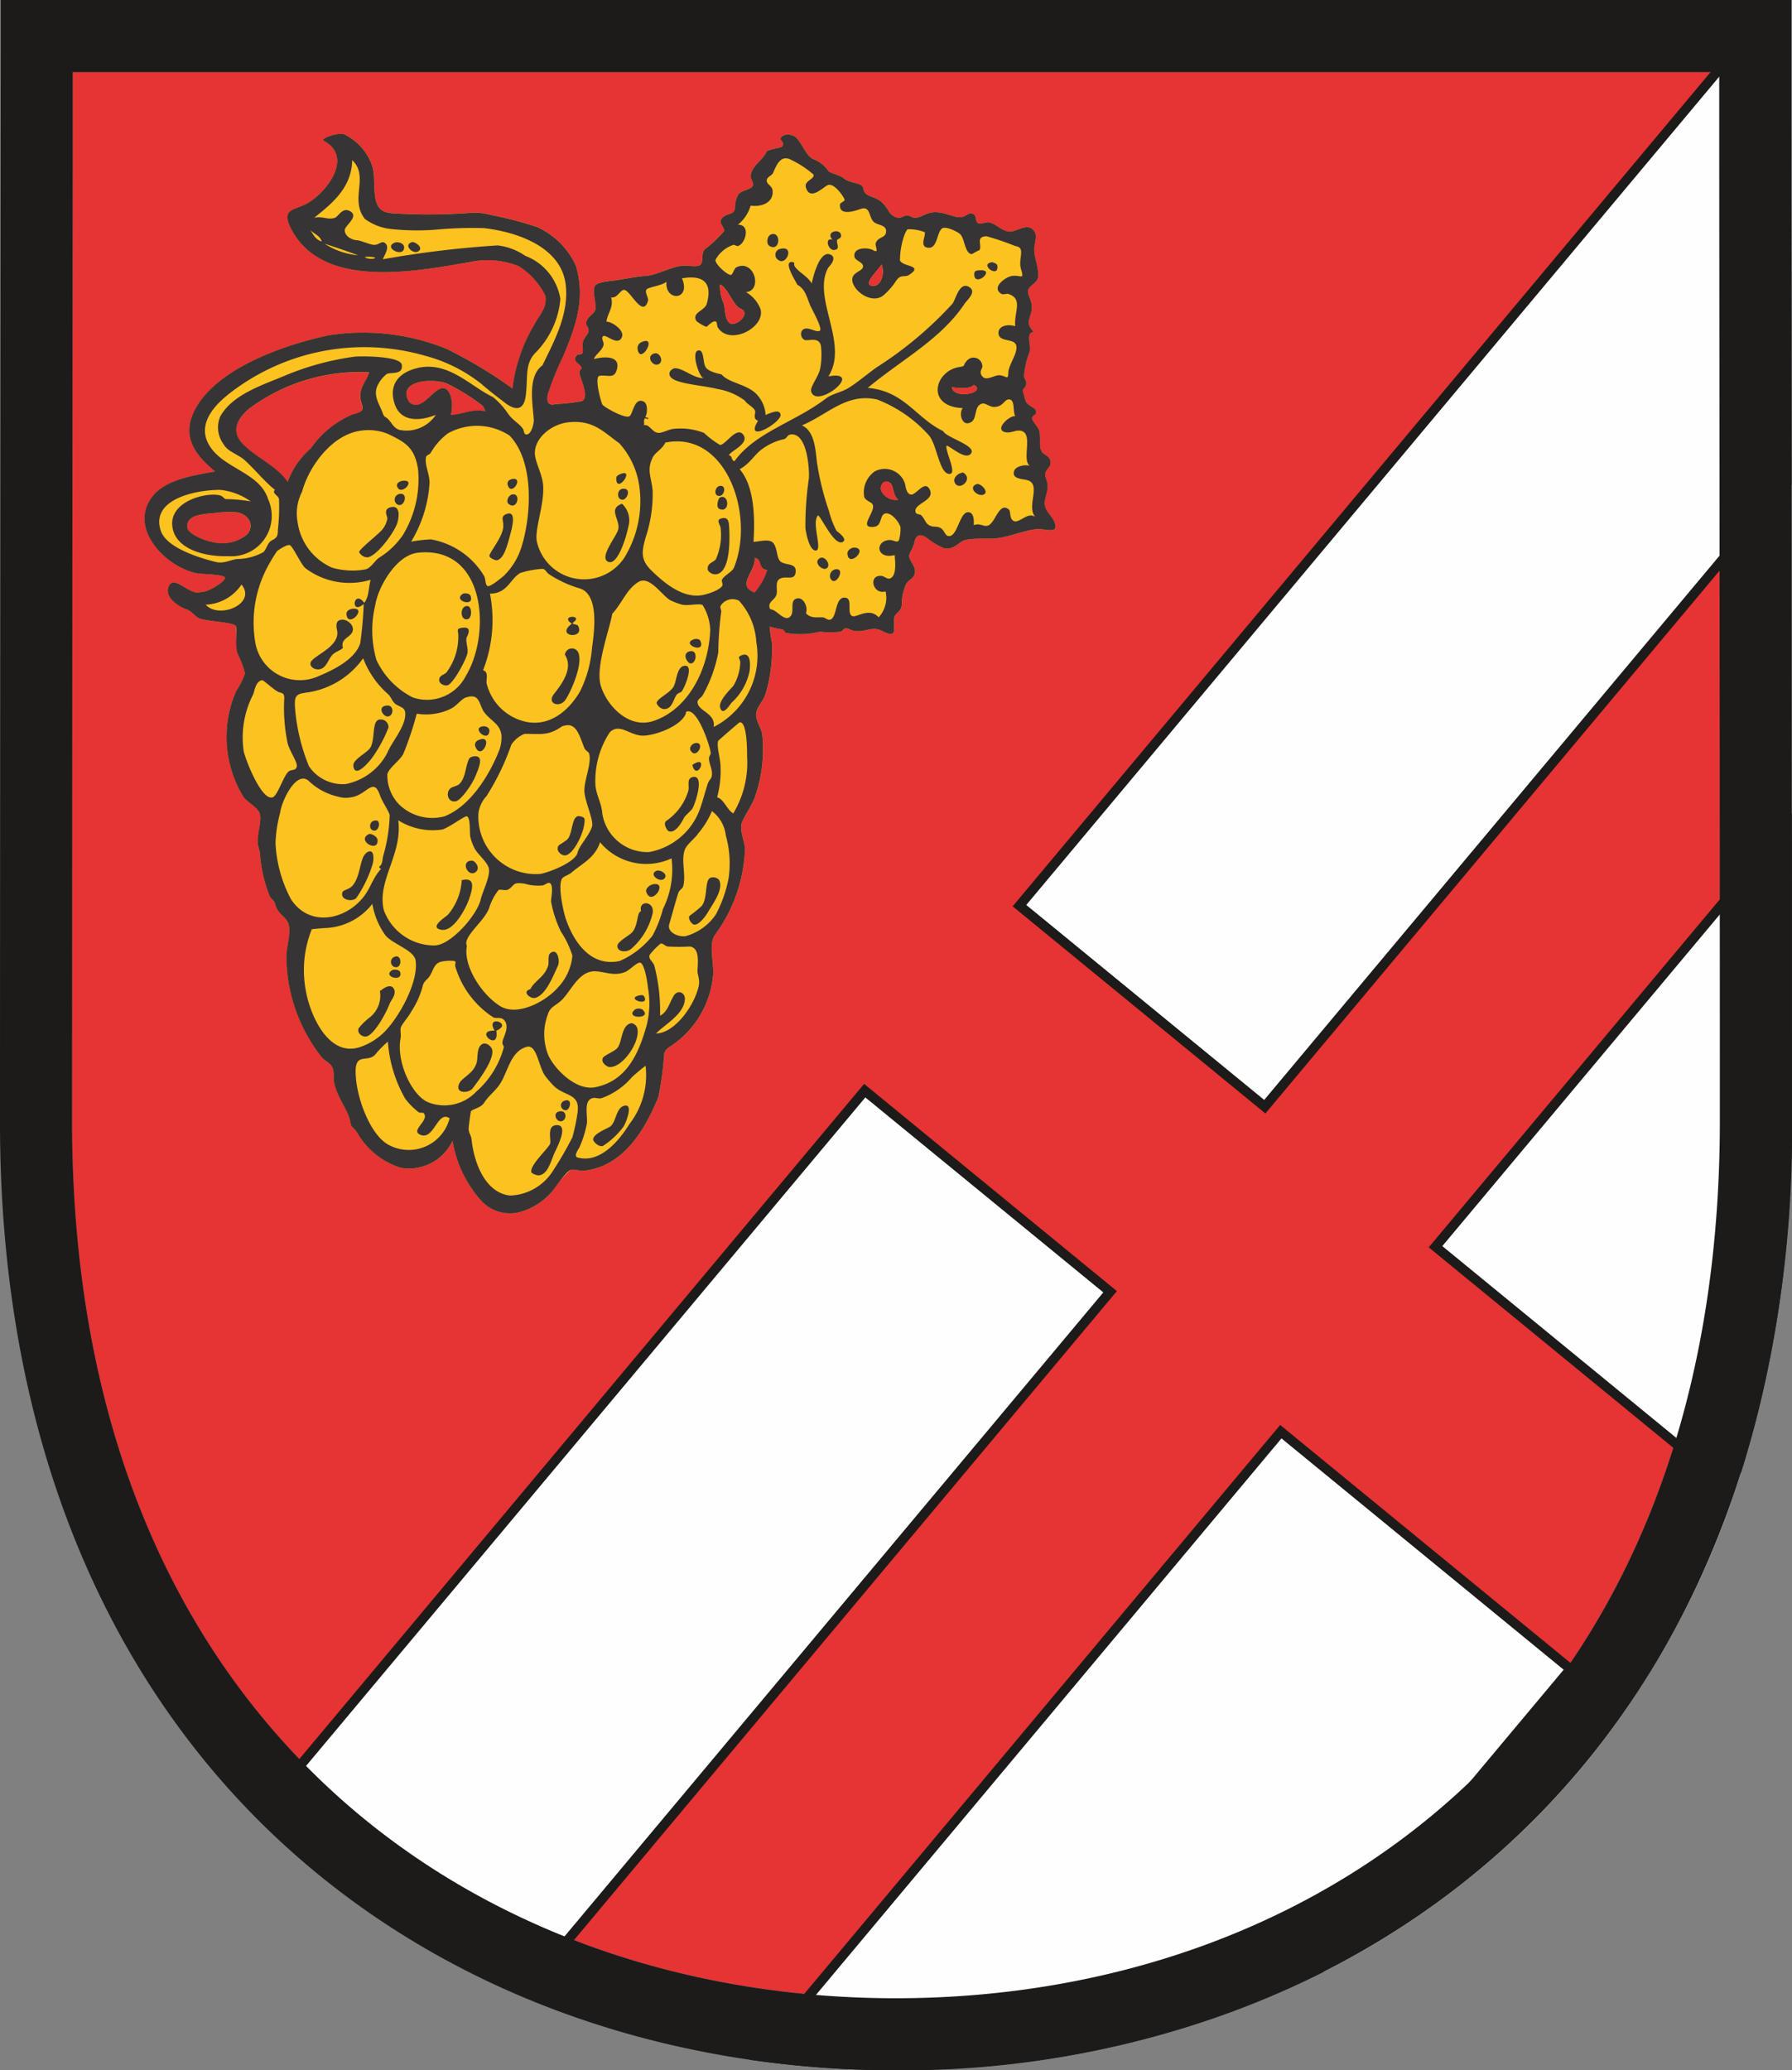 <svg xmlns="http://www.w3.org/2000/svg" width="95.593" height="110.442"><rect width="100%" height="100%" fill="#808080" stroke="none"/><path data-name="Path 5803" d="M78.344 95.114c-8.084 7.675-19.054 11.482-30.546 11.483s-22.464-3.809-30.547-11.483S3.857 75.858 3.845 59.85a106106.102 106106.102 0 01.034-51.187V3.845h87.829v4.818c.011 12.436.034 38.851.033 51.187-.013 16.007-5.328 27.582-13.405 35.263z" fill="#e63333"/><path data-name="Path 5804" d="M70.584 105.204a43.743 43.743 0 0010.406-7.3 42.77 42.77 0 005.766-6.746l-2.622-2.15z" fill="#fefefe"/><path data-name="Path 5805" d="M92.445 79.85c.149-.428.294-.858.433-1.295l-.818.979.386.316z" fill="#fefefe"/><path data-name="Path 5806" d="M67.471 59.045l-13.088-10.73L94.583.257h.709v1.664l.021 23.836-27.847 33.288z" fill="#fefefe"/><path data-name="Path 5807" d="M95.039.51h-.333l-39.96 47.768 12.692 10.4 27.625-33.022c-.01-12.71-.02-23.519-.021-23.739V.51zm.512-.512v1.92s.011 11.007.021 23.929l-28.07 33.554L54.019 48.35 94.466 0h1.084z" fill="#1d1b19"/><path data-name="Path 5808" d="M28.764 105.313L15.785 94.455l30.344-36.272 13.088 10.729z" fill="#fefefe"/><path data-name="Path 5809" d="M46.163 58.541L16.146 94.423l12.587 10.529 30.122-36.006-12.692-10.4zm-.068-.718l13.484 11.054-30.782 36.8L15.424 94.49z" fill="#1d1b19"/><path data-name="Path 5810" d="M47.804 110.185h-.007a54.087 54.087 0 01-7.339-.5l27.87-33.308 15.447 12.664L70.425 105a50.452 50.452 0 01-22.621 5.185z" fill="#fefefe"/><path data-name="Path 5811" d="M68.358 76.736l-27.4 32.758a53.884 53.884 0 006.843.435 50.2 50.2 0 0022.461-5.135l13.15-15.719-15.05-12.338zm-.068-.718l15.844 12.988-13.551 16.2a50.482 50.482 0 01-22.779 5.238h-.007a54.1 54.1 0 01-7.831-.565z" fill="#1d1b19"/><path data-name="Path 5812" d="M92.025 79.175L76.577 66.511 95.33 44.094c0 6.11.006 11.7.006 15.756a61.446 61.446 0 01-2.689 18.58l-.622.744z" fill="#fefefe"/><path data-name="Path 5813" d="M95.075 44.799L76.94 66.476l15.051 12.338.428-.512a61.2 61.2 0 002.661-18.454c0-3.9 0-9.217-.005-15.051zm.511-1.41c0 6.384.006 12.245.006 16.462a61.484 61.484 0 01-2.716 18.7l-.818.979-15.843-12.988 19.371-23.157z" fill="#1d1b19"/><path data-name="Path 5814" d="M92.059 79.534l-7.925 9.473 2.622 2.15a46.765 46.765 0 005.689-11.307l-.386-.316z" fill="#fefefe"/><path data-name="Path 5815" d="M78.343 95.114c-8.083 7.675-19.054 11.482-30.543 11.487s-22.467-3.812-30.55-11.487S3.857 75.858 3.844 59.851a106106.102 106106.102 0 01.034-51.187V3.846h87.833v4.818c.011 12.436.034 38.851.033 51.187-.013 16.007-5.328 27.582-13.405 35.263zm17.21-93.193V.001H.042v1.92S0 43.401 0 59.85c-.013 16.851 5.7 29.614 14.6 38.051s20.865 12.541 33.193 12.54h.007c12.325 0 24.289-4.1 33.186-12.54s14.617-21.2 14.6-38.052c0-16.452-.04-57.929-.04-57.929z" fill="#1d1b19"/><path data-name="Path 5816" d="M40.257 31.613c-1.022-.383.1-1.152 0-1.845.428.059.161.606.677.646a3.391 3.391 0 01-.677 1.2zm-16.21-9.475c.145-.46.052-1.3-.338-1.415-.545-.153-1.185 1.332-1.876.739-.678-1.087 1.049-1.318 1.968-1.015a10.888 10.888 0 011.938 1.2c.077.064.118.276.184.308-.689-.172-1.221.151-1.875.184zm-5.231-.025a5.089 5.089 0 00-2.245 1.814 4.284 4.284 0 00-1.23 1.784c-.6-.867-1.71-1.3-2.4-2.03-.631-.663-.3-1.3.308-1.845a9.88 9.88 0 016.428-1.968c-.021.221-.36.666-.431.984-.184.821.553 1.014-.431 1.261zm-5.625 6.391a2.084 2.084 0 01-1.784.43c-.412-.055-1.363-.429-1.415-.769-.111-.725.894-.74 1.507-.8a5.117 5.117 0 011.138-.031c.532.08.991.634.553 1.171zm43.056-.646c-.157-.38-.472-.538-.523-.954-.033-.273.167-.614.154-1.015-.008-.241-.158-.446-.123-.646.031-.181.256-.319.277-.492.045-.39-.3-.459-.43-.615-.237-.29-.043-.746-.185-1.2-.054-.173-.378-.477-.369-.646.007-.145.21-.119.215-.307.007-.236-.362-.3-.523-.523a1.412 1.412 0 01-.123-.4c-.181-.422.08-.231.123-.615.014-.123-.1-.227-.123-.37a4.4 4.4 0 01.308-1.322c.084-.38-.236-1 .215-1.046-.455-.465-.2-.682-.123-1.107.1-.521-.207-.818-.185-1.077s.466-.41.523-.676c.108-.508-.23-1.132-.184-1.63.037-.4.191-.684-.062-.953-.35-.372-.881.106-1.261.092-.411-.015-.749-.45-1.107-.492-.184-.021-.433.143-.584.03s-.085-.391-.215-.461c-.3-.162-.352.129-.707.153-.384.027-1-.358-1.568-.246-.364.071-.58.274-.861.276-.146 0-.262-.119-.431-.122-.135 0-.309.151-.461.122-.536-.1-.483-.524-.953-.892-.3-.237-.672-.233-.83-.461-.109-.157-.029-.3-.215-.4-.279-.146-.64-.121-.923-.369-.139-.121-.722-.266-.8-.369a1.682 1.682 0 00-.83-.646c-.388-.207-.581-.871-.923-1.169-.17-.148-.7-.222-.8.092-.024.078.234.19.092.4-.07.1-.738.149-.83.277-.222.478-.781.74-.861 1.292-.018.124.168.382.123.523-.068.213-.581.241-.769.461a1.412 1.412 0 00-.185.739c-.066.4-.352.24-.646.492-.341.292.122.518.062.738-.01.036-.4.42-.431.461a5.083 5.083 0 01-.584.492c-.223.216-.079.571-.215.8-.1.171-.475.114-.769.092-.7-.052-1.528.526-2.276.554-.241.009-1.04.148-1.415.215-.253.045-1.06.072-1.2.307-.16.271.08.931.031 1.231-.044.268-.439.392-.492.707-.034.2.133.245.123.461-.009.194-.253.345-.307.615-.041.2.043.473-.031.584-.057.086-.223.035-.277.092-.333.345.206.455.246.707a.354.354 0 00-.123.185c-.015.278.6 1.354.123 1.568a10.446 10.446 0 01-1.384.154c-.425.116-.482-.147-.431-.492a15.491 15.491 0 01.83-2.06c.792-1.873 1.149-3.181.677-4.829a4.171 4.171 0 00-2.06-2.06 19.486 19.486 0 00-2.46-.646 3.486 3.486 0 00-.984-.123 29.166 29.166 0 01-3.752.061c-.526-.035-1.082.019-1.322-.461-.29-.58-.079-1.562-.308-2.153a2.926 2.926 0 00-1.472-1.624c-.424-.108-1.267.254-1.107.338 1.7.9.074 2.9-.984 3.413-.617.3-1.273.252-.738 1.292 1.671 3.244 6.583 2.293 9.657 1.753a4.447 4.447 0 012.491.245 3.9 3.9 0 011.415 1.569c.113.643-.328 1.035-.584 1.538a8.625 8.625 0 00-1.169 3.413 24.114 24.114 0 00-3.537-2.122 11.835 11.835 0 00-6.3-.707c-2.513.544-5.913 1.788-7.074 3.905-.829 1.514.057 2.536 1.046 3.352-1.274.225-2.705.455-3.383 1.384-1.239 1.7.8 3.76 2.46 4.06.171.03 1.408.046 1.445.215.047.217-.83.694-1.046.738a3.813 3.813 0 01-.431.061c-.557-.026-1.3-.977-1.538-.277-.2.6.691 1.091.953 1.169s.48.4.707.492c.376.151 1.816.2 1.937.4a14.5 14.5 0 00.092 1.476 5.743 5.743 0 01.4 1.046 3.683 3.683 0 01-.461.923 6.112 6.112 0 00.369 5.659c.177.274.726.546.861.862.156.364-.1.988-.092 1.568 0 .214.108.445.123.616a7.488 7.488 0 00.523 2.275c.074.148.251.243.277.37.13.628.642.7.738 1.168.116.568-.183 1.271-.123 1.938a8.715 8.715 0 001.876 5.105c.157.181.373.26.523.462.182.245.075.6.154.953.181.8.772 1.448.861 2.092.034.25.127.2.339.492a4.072 4.072 0 002.368 1.907 2.573 2.573 0 002.737-1.446 6.323 6.323 0 001.476 3.137 2.091 2.091 0 001.937.707 3.447 3.447 0 001.784-1.015 7.423 7.423 0 011.076-1.261c.2-.085.5.047.677.031 2.138-.192 3.3-2.165 4.029-3.937a16.985 16.985 0 00.307-2.306.6.6 0 01.246-.338 5.1 5.1 0 002.368-3.906c.031-.685-.248-1.62.092-2.091a8.237 8.237 0 001.6-4.49c.03-.455-.266-.944-.184-1.415.053-.306.563-.985.738-1.506a7.7 7.7 0 00.369-3.322c-.038-.222-.255-.581-.308-.861-.1-.54.367-.765.523-1.384a8.4 8.4 0 00.308-2.614 6.237 6.237 0 01-.123-.862 4.3 4.3 0 00.677.154c.08.019.139.167.185.185a4.374 4.374 0 001.814-.062 5.341 5.341 0 001.107 0c.094-.027.175-.171.277-.184s.356.146.523.153c.624.028.9-.279 1.445 0 .824.423.554-.115.615-.707.026-.25.373-.319.4-.677a2.753 2.753 0 01.185-1.015c.157-.434.55-.336.523-.861-.011-.213-.327-.569-.308-.769.017-.171.206-.374.277-.707.086-.408.314-.466.615-.277a4.126 4.126 0 00.953.584c.527.131.822-.354 1.138-.431.6-.144 1.3-.024 1.876-.122.616-.1 1.25-.377 1.937-.461.41-.05 1.238.318.953-.369z" fill="#fcc220" fill-rule="evenodd"/><path data-name="Path 5817" d="M44.405 12.789c-.417-.464.5-.645.462-.185-.011.126-.186.129-.215.215-.037.1.111.385 0 .462-.433.295-.733-.657-.247-.492z" fill="#373435" fill-rule="evenodd"/><path data-name="Path 5818" d="M41.116 12.512c.564-.228.524.939-.061.615-.202-.113-.134-.536.061-.615z" fill="#373435" fill-rule="evenodd"/><path data-name="Path 5819" d="M21.986 12.912c.113-.033.642.281.338.492-.283.196-.851-.342-.338-.492z" fill="#373435" fill-rule="evenodd"/><path data-name="Path 5820" d="M21.064 12.943c.174-.069.476.046.492.215.062.648-1.182.058-.492-.215z" fill="#373435" fill-rule="evenodd"/><path data-name="Path 5821" d="M41.607 13.281c.814-.218.343.932-.092.584a.32.32 0 01.092-.584z" fill="#373435" fill-rule="evenodd"/><path data-name="Path 5822" d="M52.925 13.988c-.01 0 .258.048.277.185.099.727-1.017-.092-.277-.185z" fill="#373435" fill-rule="evenodd"/><path data-name="Path 5823" d="M52.278 14.419c.875-.056-.3.95-.308.215 0-.208.12-.203.308-.215z" fill="#373435" fill-rule="evenodd"/><path data-name="Path 5824" d="M34.196 18.263c.95-.446-.06 1.294-.185.338a.352.352 0 01.185-.338z" fill="#373435" fill-rule="evenodd"/><path data-name="Path 5825" d="M34.933 18.848c.248-.051.469.387.245.553-.335.251-.789-.442-.245-.553z" fill="#373435" fill-rule="evenodd"/><path data-name="Path 5826" d="M51.233 25.245c.054-.015.124-.05.154-.031.567.361-.246 1.031-.462.523-.098-.232.152-.451.308-.492z" fill="#373435" fill-rule="evenodd"/><path data-name="Path 5827" d="M33.057 25.306c.886-.388-.181 1.118-.184.215-.001-.093.04-.152.184-.215z" fill="#373435" fill-rule="evenodd"/><path data-name="Path 5828" d="M27.337 25.552c.62-.093-.054.943-.247.338-.072-.214.098-.315.247-.338z" fill="#373435" fill-rule="evenodd"/><path data-name="Path 5829" d="M21.524 25.644c.689-.042-.153.858-.338.307-.065-.193.17-.296.338-.307z" fill="#373435" fill-rule="evenodd"/><path data-name="Path 5830" d="M52.094 25.829c.2-.073.634.36.43.523-.293.235-.949-.332-.43-.523z" fill="#373435" fill-rule="evenodd"/><path data-name="Path 5831" d="M38.408 25.921c.4-.045.213.646-.122.522-.22-.08-.13-.493.122-.522z" fill="#373435" fill-rule="evenodd"/><path data-name="Path 5832" d="M33.211 26.075c.51-.059.244.619-.031.584-.295-.037-.271-.548.031-.584z" fill="#373435" fill-rule="evenodd"/><path data-name="Path 5833" d="M21.309 26.352c.512-.1.255.788-.123.554a.306.306 0 01.123-.554z" fill="#373435" fill-rule="evenodd"/><path data-name="Path 5834" d="M27.306 26.382c.519-.127.292.9-.184.493-.137-.115-.013-.445.184-.493z" fill="#373435" fill-rule="evenodd"/><path data-name="Path 5835" d="M38.409 26.537c.489-.212.547.849-.03.614-.21-.085-.069-.573.03-.614z" fill="#373435" fill-rule="evenodd"/><path data-name="Path 5836" d="M33.18 26.874a1.207 1.207 0 01.338 1.23c-.146.7-.584 2.02-1.045 1.876-.557-.174.349-1.281.492-1.691.183-.526-.587-1.132.215-1.415z" fill="#373435" fill-rule="evenodd"/><path data-name="Path 5837" d="M20.849 27.059c.537-.13.433.577.338.861-.157.476-1.094 1.779-1.6 1.814a.525.525 0 01-.43-.277c-.017-.143 1.059-.978 1.23-1.2a1.271 1.271 0 00.277-.584c0-.153-.248-.511.185-.615z" fill="#373435" fill-rule="evenodd"/><path data-name="Path 5838" d="M26.999 27.428c.6-.251.3.791.215 1.107-.129.473-.318 1.283-.707 1.354-.083.015-.418-.128-.4-.246.032-.213.678-.958.738-1.507.039-.364-.178-.569.154-.708z" fill="#373435" fill-rule="evenodd"/><path data-name="Path 5839" d="M38.528 27.644c.316-.061.352.178.369.492.042.758.034 2.176-.553 2.46a.456.456 0 01-.584-.184c-.075-.38.31-.4.43-.584a3.168 3.168 0 00.247-1.691c-.056-.208-.254-.427.091-.493z" fill="#373435" fill-rule="evenodd"/><path data-name="Path 5840" d="M45.574 29.212c.786.036-.335 1.128-.369.307-.006-.181.232-.313.369-.307z" fill="#373435" fill-rule="evenodd"/><path data-name="Path 5841" d="M43.76 29.765c.266-.117.585.394.338.554s-.761-.368-.338-.554z" fill="#373435" fill-rule="evenodd"/><path data-name="Path 5842" d="M44.529 30.381c.664-.155 0 1.07-.247.431a.365.365 0 01.247-.431z" fill="#373435" fill-rule="evenodd"/><path data-name="Path 5843" d="M24.692 31.677c.079-.051.351-.027.4.092.276.662-.984.278-.4-.092z" fill="#373435" fill-rule="evenodd"/><path data-name="Path 5844" d="M24.816 32.349c.39-.152.385.6.154.677-.396.128-.454-.561-.154-.677z" fill="#373435" fill-rule="evenodd"/><path data-name="Path 5845" d="M18.849 32.472c.747-.038-.285 1.063-.369.307-.021-.196.184-.298.369-.307z" fill="#373435" fill-rule="evenodd"/><path data-name="Path 5846" d="M30.535 33.241c.1.106.257.051.308.154.375.744-1.271.572-.338-.124-.706-.463.722-.499.03-.03z" fill="#373435" fill-rule="evenodd"/><path data-name="Path 5847" d="M18.295 34.563c-.2.176-.213.11-.492.307s-.342.746-.738.83c-.317.068-.663-.2-.431-.461.307-.351 1.47-.794 1.354-1.568-.023-.154-.168-.605.277-.615.271-.006.693.326.522.677-.136.28-.647.365-.492.83z" fill="#373435" fill-rule="evenodd"/><path data-name="Path 5848" d="M24.692 33.487c.385-.043.364.193.215.492-.1.2.077.584.03.861-.053.316-.758 1.651-1.076 1.722-.163.036-.472-.091-.431-.338.036-.213.293-.229.4-.369a3.186 3.186 0 00.615-2.03c-.031-.235-.079-.3.247-.338z" fill="#373435" fill-rule="evenodd"/><path data-name="Path 5849" d="M37.025 34.102c.112-.037.292-.02.338.092.303.726-1.097.157-.338-.092z" fill="#373435" fill-rule="evenodd"/><path data-name="Path 5850" d="M30.136 34.932a.374.374 0 01.676-.185c.357.545-.339 2.128-.646 2.583s-1.019.213-.615-.307c.368-.474 1.063-1.343.585-2.092z" fill="#373435" fill-rule="evenodd"/><path data-name="Path 5851" d="M36.778 34.748c.47-.132.385.657.061.646-.172-.006-.48-.524-.061-.646z" fill="#373435" fill-rule="evenodd"/><path data-name="Path 5852" d="M39.551 34.962c.562-.239.461.652.43.861a3.1 3.1 0 01-.954 1.661c-.075.081-.483.781-.615.246-.083-.337.522-.932.707-1.138a2.6 2.6 0 00.37-1.261c-.001-.194-.189-.264.062-.369z" fill="#373435" fill-rule="evenodd"/><path data-name="Path 5853" d="M36.564 35.517c.4 0 .05.964-.185 1.354-.044.072-.211.1-.277.184-.2.263-.245.823-.737.769a.548.548 0 01-.338-.307c-.007-.25.748-.549.923-.923.16-.345.16-1.083.614-1.077z" fill="#373435" fill-rule="evenodd"/><path data-name="Path 5854" d="M20.664 37.638c.37-.011.336.559.031.584-.282.023-.598-.568-.031-.584z" fill="#373435" fill-rule="evenodd"/><path data-name="Path 5855" d="M20.171 38.407a.411.411 0 01.554.4 7.348 7.348 0 01-.86 1.6c-.044.069-.92 1.2-1.015.462-.048-.372.746-.688.923-1.015.228-.423.08-1.307.4-1.445z" fill="#373435" fill-rule="evenodd"/><path data-name="Path 5856" d="M25.8 38.745c.135-.007.318.075.307.247-.044.684-1.034-.205-.307-.247z" fill="#373435" fill-rule="evenodd"/><path data-name="Path 5857" d="M25.523 39.484c.852-.378.174 1.156-.154.369a.262.262 0 01.154-.369z" fill="#373435" fill-rule="evenodd"/><path data-name="Path 5858" d="M37.116 39.638c.532-.047.029.913-.277.4-.097-.164.087-.383.277-.4z" fill="#373435" fill-rule="evenodd"/><path data-name="Path 5859" d="M25.338 40.345c.521-.019.153.735.03 1.046-.192.492-.788 1.3-1.046 1.354-.436.09-.555-.449-.307-.677.132-.121.366-.12.492-.246.356-.355.3-.921.523-1.353.02-.04.111-.116.307-.123z" fill="#373435" fill-rule="evenodd"/><path data-name="Path 5860" d="M36.932 40.806c.934-.629.233.95 0 0z" fill="#373435" fill-rule="evenodd"/><path data-name="Path 5861" d="M36.963 41.452c.638-.133.133 1.415-.031 1.691-.043.071-.394.39-.43.461-.153.3-.477.867-.83.739-.088-.032-.321-.419-.123-.554a2.984 2.984 0 001.169-1.6c.074-.269-.121-.66.245-.737z" fill="#373435" fill-rule="evenodd"/><path data-name="Path 5862" d="M30.812 43.543c.058-.019.357.017.37.154.056.6-.584 1.923-1.045 1.937-.231.007-.506-.286-.338-.522.052-.073.429-.249.522-.4.217-.351.192-1.074.491-1.169z" fill="#373435" fill-rule="evenodd"/><path data-name="Path 5863" d="M19.925 43.79c.441-.154.322.515.061.522-.311.009-.317-.435-.061-.522z" fill="#373435" fill-rule="evenodd"/><path data-name="Path 5864" d="M19.679 44.496c.1-.05.446.117.462.307.058.725-1.157.032-.462-.307z" fill="#373435" fill-rule="evenodd"/><path data-name="Path 5865" d="M19.71 45.42c.248-.036.228.385.185.615a6.484 6.484 0 01-.892 1.877c-.221.216-.866.1-.738-.308.041-.132.345-.143.522-.339.372-.407.384-1.056.585-1.538.012-.03.136-.277.338-.307z" fill="#373435" fill-rule="evenodd"/><path data-name="Path 5866" d="M25.184 45.912c.148 0 .481.394.184.615-.407.305-.841-.622-.184-.615z" fill="#373435" fill-rule="evenodd"/><path data-name="Path 5867" d="M34.994 46.465c.21-.1.592.134.492.338-.183.381-.913-.133-.492-.338z" fill="#373435" fill-rule="evenodd"/><path data-name="Path 5868" d="M37.885 46.834a.432.432 0 01.461.093c.3.488-.358 1.338-.554 1.691-.111.2-.485.746-.769.707-.091-.013-.337-.265-.245-.462a7.542 7.542 0 00.645-.522c.343-.418.159-1.354.462-1.507z" fill="#373435" fill-rule="evenodd"/><path data-name="Path 5869" d="M24.631 46.957c.74-.185.588.427.4.984-.178.523-.834 1.768-1.477 1.661-.7-.117.194-.663.338-.8a3.129 3.129 0 00.739-1.845z" fill="#373435" fill-rule="evenodd"/><path data-name="Path 5870" d="M34.841 47.172c.836-.148-.1 1.238-.368.4-.056-.155.172-.364.368-.4z" fill="#373435" fill-rule="evenodd"/><path data-name="Path 5871" d="M34.196 48.613c-.146-.62.75-.552.615.123a3.6 3.6 0 01-1.168 1.907c-.274.182-.721.135-.707-.185.01-.241.645-.549.8-.737.315-.385.235-1.073.462-1.107z" fill="#373435" fill-rule="evenodd"/><path data-name="Path 5872" d="M28.29 52.77c.226-.462.752-.624.954-1.261.047-.147-.03-.536.092-.645.392-.353.553.378.43.645-.26.568-.643 1.556-1.2 1.723-.269.08-.756-.332-.276-.462z" fill="#373435" fill-rule="evenodd"/><path data-name="Path 5873" d="M21.032 51.048c.436-.2.444.716-.03.522a.292.292 0 01.03-.522z" fill="#373435" fill-rule="evenodd"/><path data-name="Path 5874" d="M20.91 51.759c.074-.05.383-.051.431.092.195.569-.967.261-.431-.092z" fill="#373435" fill-rule="evenodd"/><path data-name="Path 5875" d="M34.072 53.108c.128-.032.239-.031.277.03.362.594-1.003.153-.277-.03z" fill="#373435" fill-rule="evenodd"/><path data-name="Path 5876" d="M33.887 53.845a.446.446 0 01.37 0c.622.543-1.02.516-.37 0z" fill="#373435" fill-rule="evenodd"/><path data-name="Path 5877" d="M26.476 54.983c.185 1.186-1.226-.044-.092 0-.522-.889 1.028-.389.092 0z" fill="#373435" fill-rule="evenodd"/><path data-name="Path 5878" d="M33.672 54.584a.382.382 0 01.338.338c.106.745-.84 2.063-1.507 2-.136-.014-.471-.245-.338-.492.07-.132.625-.345.769-.523.268-.328.2-1.221.738-1.322z" fill="#373435" fill-rule="evenodd"/><path data-name="Path 5879" d="M25.74 55.691c.209-.1.493.137.522.338.081.541-.733 1.613-1.046 2.029-.213.284-.993.3-.707-.277.158-.317.76-.5.922-1.107.073-.273-.019-.826.309-.983z" fill="#373435" fill-rule="evenodd"/><path data-name="Path 5880" d="M30.074 58.736c.487-.212.357.456.123.492a.258.258 0 01-.123-.492z" fill="#373435" fill-rule="evenodd"/><path data-name="Path 5881" d="M33.241 59.009c.586-.23.172.835.031 1.077a4.206 4.206 0 01-1.107 1.046c-.236.075-.522-.236-.523-.339 0-.321.761-.581.923-.707.292-.229.3-.929.677-1.077z" fill="#373435" fill-rule="evenodd"/><path data-name="Path 5882" d="M29.859 59.285c.389-.062.381.441.122.523-.29.097-.556-.449-.122-.523z" fill="#373435" fill-rule="evenodd"/><path data-name="Path 5883" d="M29.644 60.027c.752-.09.068 1.182-.062 1.476-.228.518-.368 1.172-.862 1.2a.682.682 0 01-.369-.153c-.13-.342.819-1.208.984-1.507.1-.187-.194-.955.308-1.015z" fill="#373435" fill-rule="evenodd"/><path data-name="Path 5884" d="M33.702 57.474a3.849 3.849 0 01-1.6 1.107c-.168.056-.327-.045-.492 0-.507.139-.241.951-.308 1.384a5.84 5.84 0 01-.4 1.261c-.009.021-.333.456-.093.523 1.2.335 2.223-.9 2.768-1.784a4.262 4.262 0 00.861-3.106 8.486 8.486 0 00-.738.615zm-7.043.37c-.252.373-.622.642-.831.984-.167.273-.632.34-.707.461-.017.027-.122.828-.123.923 0 .206.136.381.154.554.15 1.411.8 2.881 2.061 3.014a2.821 2.821 0 002.306-1.354 18.69 18.69 0 001.014-1.753 10.248 10.248 0 00.277-1.322c.139-1.016-.619-.844-1.23-1.383a5.521 5.521 0 01-.462-.523c-.386-.463-.462-1.747-1.014-1.6-.882.235-1.005 1.346-1.445 2zm-6.581-1.661c-.4.572-1.1-.078-1.107.954-.015 1.308.773 3.472 1.814 3.966a2.252 2.252 0 003.2-1.445c-.661-.461-.835 1.255-1.6.861-.473-.243.545-.756.215-1.138-.028-.032-.218-.016-.247-.031a3.889 3.889 0 01-.738-.738 7.156 7.156 0 01-.923-3.044 5.626 5.626 0 00-.615.615zm13.286-4.337c-.6.252-1.067-.007-1.6-.03-.936-.042-1.341 1.181-1.907 1.63-.349.277-.522.306-.646.707a2.993 2.993 0 00.031 2.122c.3.7 1.454 1.939 2.522 1.723 1.654-.337 2.305-1.764 2.737-3.322a4.771 4.771 0 00.061-2c-.027-.314-.195-1.331-.43-1.322-.19.006-.544.4-.769.492zm-9.78-.553c-.45.079-.459.484-.677.8-.12.175-.324.268-.369.554a4.509 4.509 0 01-.584 1.292c-.166.325-.552.72-.585.923-.019.121.032.355 0 .523-.247 1.293.644 3.146 1.538 3.444a2.339 2.339 0 002.491-.585 4.808 4.808 0 001.476-2.367c.011-.122-.105-.118-.061-.339s.383-.759.092-1.107c-.169-.2-.421-.078-.584-.154a4.9 4.9 0 01-2.03-2.706c-.042-.183.082-.254-.062-.307a2.187 2.187 0 00-.645.03zm13.686 1.322c.083-.363-.074-.6-.061-.861.021-.456.111-1.179-.4-1.261a10.142 10.142 0 01-1.2 0c-.142-.034-.257-.185-.368-.154a3.52 3.52 0 00-.523.523c-.225.228.076.382.185.646a9.636 9.636 0 01.307 2.675c.4-.186.5-.693.739-1.076.2-.318.608-.176.584.215-.048.8-1.109 1.354-1.538 1.814.982-.02 2.027-1.445 2.276-2.522zm-19.929-3.106c-.1 0-.707.061-.708.061a5.863 5.863 0 00-.338 3.168c.208 1.359 1.223 3.727 2.952 3.106a3.358 3.358 0 001.138-.677c.823-.74 1.967-2.757 1.784-3.936-.083-.535-1.2-.859-1.6-1.323a4.011 4.011 0 01-.707-1.691 3.331 3.331 0 01-2.522 1.292zm9.318 4.152c.952.6 2.485-.261 3.106-.984a2.843 2.843 0 00.769-1.691 5.024 5.024 0 00-.615-1.292 6.208 6.208 0 01-.523-1.6c-.016-.134.158-.843-.062-.984-.09-.057-.273.1-.368.123a2.491 2.491 0 01-.984-.092c-.662-.1-.514.091-.861.307-.143.089-.433-.019-.523.03a2.877 2.877 0 00-.492.923c-.232.742-1.446 1.56-1.2 2.06-.209 1.06.786 2.592 1.755 3.198zm3.813-7.1c-.121.106-.356.171-.461.277-.279.281.016 1.733.184 2.215.446 1.276 1.359 2.535 2.86 2.215a4.566 4.566 0 001.753-1.354 6.313 6.313 0 00.554-1.415 4.712 4.712 0 00.461-2.707 3.2 3.2 0 01-3.814-.861c-.278.849-.96 1.132-1.538 1.63zm-7.257 3.875c.855-.045 2.242-1.621 2.429-2.46.081-.364.535-1.262.431-1.661-.094-.359-.594-.728-.769-1.077a2.756 2.756 0 01-.216-.584c-.049-.218.023-1.017-.184-1.107-.1-.043-.98.621-1.322.707a3.452 3.452 0 01-2.338-.492c.234 1.823-1.157 3.228-.769 4.8a2.872 2.872 0 002.738 1.876zm14.024-5.966c-.169.263-.6.565-.708.862-.215.58.084 1.335-.092 1.968-.025.091-.213.208-.245.307-.149.451-.376 1.309-.492 1.691-.131.432.457.69.86.646a2.855 2.855 0 001.63-1.169 6.864 6.864 0 00.677-1.938 5.534 5.534 0 00-.153-2.275 1.888 1.888 0 00-.739-1.292 4.551 4.551 0 01-.738 1.2zm-16.792 1.169a8.4 8.4 0 00.339-2.153c-.027-.2-.389-.687-.523-1.076-.346-1-.717.029-1.538.124a1.408 1.408 0 01-.676-.031 3.329 3.329 0 01-1.6-.861c-.652-.526-1.423 1.067-1.507 1.723a7.153 7.153 0 00-.245 1.6 7.049 7.049 0 00.83 3.015c.974 1.475 2.815 1.1 3.783-.031.47-.546.524-1.042 1.015-1.6-.045-.027-.1-.046-.092-.124.189-.119.147-.331.215-.584zm9.534-6.889c-.75.525-1.151.39-2 .4a1.5 1.5 0 00-.707.585 13.2 13.2 0 01-1.322 2.737 1.64 1.64 0 00-.431.923 3.067 3.067 0 003.29 3.229c.447-.069 1.878-.619 2-1.138.089-.382.624-.908.769-1.384.1-.335-.341-1.243-.4-1.814-.062-.606.406-1.559.246-2.091-.025-.083-.2-.16-.246-.277-.23-.537-.385-1.3-.954-1.23a1.877 1.877 0 00-.244.055zm9.872 1.6c0-.193.016-1.887-.4-1.814-.027.005-1.127.959-1.138.984-.11.273.125.943.123 1.415a5.265 5.265 0 01-.185 1.6c.368.1.509.645.861.861a5.261 5.261 0 00.739-3.045zm-3.26-2.306c-.221.657-1.541 1.168-2.245 1.2-.734.032-1.264-.7-1.815-.185a4.709 4.709 0 00-.769 2.86c.078.61.319.882.369 1.507a2.438 2.438 0 002.491 2.03 3.555 3.555 0 002.706-2.276c.168-.463.271-.9.43-1.384.064-.194.193-.236.215-.431.038-.335-.134-.541-.154-.892-.007-.121.1-.221.092-.308-.054-.451-.76-2.511-1.322-2.184-.006 0 0 .054 0 .061zm-15.069 2.153c-.189.387-.776.753-.861 1.107a2.229 2.229 0 00.616 1.6 2.526 2.526 0 002.429.646c1.417-.55 2.455-2.294 2.952-3.6a2.1 2.1 0 00.092-.707c-.055-.578-.482-.734-.861-1.169s-.226-1.133-1.046-.862c-.237.079-.488.459-.83.615a3.053 3.053 0 01-1.784.247 17.564 17.564 0 01-.708 2.122zm-8.027-3.137a5.011 5.011 0 00-.492 3.045c.16.6.963 2.611 1.538 2.43.27-.086.581-1.162.861-1.384.148-.118.391-.013.43-.277.034-.223-.388-.808-.492-1.231a9.29 9.29 0 01-.184-2.276c.03-.346-.046-.382-.246-.43-.227-.056-.841-.655-.923-.646-.343.03-.408.554-.487.762zm2.737-.092c-.547.058-.52.337-.492.861a10.4 10.4 0 00.738 3.045 2.165 2.165 0 001.968.953 3.2 3.2 0 002.215-1.668c.253-.615 1-1.421.954-2.122-.021-.293-.232-.3-.492-.461-.167-.1-.238-.342-.4-.523a4.851 4.851 0 01-1.353-1.937 4.427 4.427 0 01-3.137 1.845zm24.111-2.707a3.588 3.588 0 00-.923-2.214.749.749 0 00-.984.277c-.042.1.064.247.031.338a18.907 18.907 0 00-.154 2.153 7.45 7.45 0 01-.83 2.276c-.078.128-.285.224-.277.369.026.487.985.578.861 1.322a4.26 4.26 0 002.277-4.523zm-29.371-2c.727.794 2.741-.064 1.908-1.077a2.418 2.418 0 01-1.907 1.075zm21.068 4.298c.315 1.085 1.5 2.333 2.8 1.908 1.841-.6 2.96-2.711 3.045-4.859a2.712 2.712 0 00-.4-1.322c-.158-.121-.79.05-1.108-.031a3.5 3.5 0 01-.646-.246c-.463-.3-1.106-1.33-1.691-.954-.647.416-.808 1.058-1.384 1.692-.113.753-.905 2.814-.615 3.813zm-6.089-.123a2.773 2.773 0 001.753 1.969c1.363.5 2.52-.309 3.229-1.507a6.3 6.3 0 00.646-2.337c.137-.965.367-2.842-.646-3.168a6.054 6.054 0 01-1.661-.769c-.1-.068-.206-.287-.339-.277a4.845 4.845 0 00-1.168.215c-.551.293-.685 1.11-1.63 1.107a7.363 7.363 0 01-.369 4.09c.307.068.165.49.185.677zm14.3-4.829a3.374 3.374 0 00.676-1.2c-.515-.04-.248-.586-.676-.645.1.692-1.022 1.462 0 1.845zm-20.236.677a5.745 5.745 0 00.062 2.921 4.262 4.262 0 001.937 2 2.324 2.324 0 002.83-1.138c1.368-2.257 1.068-6.965-2.552-6.581-1.177.127-2.138 1.865-2.276 2.801zm-3.721-1.968c-.227-.184-.673-1.167-.83-1.231s-.646.278-.677.307a6.232 6.232 0 00-.369.585 6.323 6.323 0 00-.8 4.306 2.412 2.412 0 003.383 1.784c.709-.3 1.931-.859 2.214-1.753a19.392 19.392 0 00.185-2.092c-.735.634-.549-.824.03-.062.259-.329.219-.8.339-1.23a3.907 3.907 0 01-3.475-.615zm-6.3-2.153c.053.34 1 .714 1.415.769a2.084 2.084 0 001.784-.431c.438-.536-.021-1.091-.554-1.169a5.122 5.122 0 00-1.138.031c-.613.06-1.618.075-1.507.8zm37.52-2.368c-.347-.313-.585.131-.523.339a.855.855 0 00.923.522c-.279-.184-.243-.712-.404-.858zm-12.7-1.384c-.333.678-.065 1.024 0 1.784a7.354 7.354 0 01-.37 2.46c-.227.806-.284 1.218.338 1.814.58.556 1.65 1.529 2.768 1.261.253-.061.851-.247.984-.492.033-.061-.042-.229-.03-.277.05-.228.546-.434.645-.677 1.138-2.781-.4-7.332-3.66-6.673-.161.355-.54.517-.681.803zm-18.945 3.413a3.12 3.12 0 001.846 2.46 3.943 3.943 0 001.784.092c.289-.082.475-.438.707-.614a4.218 4.218 0 001.292-1.231 5.748 5.748 0 00.8-3.506c-.189-1.2-.727-1.443-1.6-1.876a2.792 2.792 0 00-1.569-.154c-1.507.273-2.681 1.968-3.014 3.229a2.528 2.528 0 00-.247 1.6zm7.135.954a4.147 4.147 0 012.829 1.968c.078.164.042.469.185.522.128.049.7-.417.86-.554a3.685 3.685 0 00.984-1.692c.481-1.651.622-4.417-.677-5.782a3.176 3.176 0 00-3.29-.123 3.384 3.384 0 00-.923 1.046c-.061.083-.226.123-.245.215-.092.412.193.919.185 1.383a6.836 6.836 0 01-.984 3.137 7.141 7.141 0 011.077-.123zm5.536-4.49c.04.423.389 1.029.431 1.6.074 1.029-.452 2.288-.339 2.983a2.58 2.58 0 004.644.923 5.758 5.758 0 00.831-3.814 4.29 4.29 0 00-1.077-2.337c-.84-.593-1.405-1.282-2.768-1.107-.84.109-1.814.839-1.727 1.755zm22.23-3.629c.121.682 1.911.266 1.169-.123-.145.228-.859.17-1.169.123zm-25.033.984a10.854 10.854 0 00-1.938-1.2c-.919-.3-2.646-.072-1.968 1.014.691.594 1.331-.891 1.876-.738.39.109.484.955.338 1.415.654-.034 1.186-.357 1.876-.185-.067-.027-.108-.24-.185-.303zm-12.486.185c-.609.545-.937 1.182-.307 1.845.689.725 1.8 1.163 2.4 2.03a4.288 4.288 0 011.231-1.784 5.09 5.09 0 012.245-1.814c.984-.247.247-.439.43-1.261.07-.318.409-.764.43-.984a9.888 9.888 0 00-6.43 1.97zm33.307-6.581c.491.035.639-.771.461-1.138-.114.26-1.074 1.096-.462 1.14zm-27.094-1.538c-.017.064.461.174.554.031a1.618 1.618 0 00-.556-.029zm-.368-.092c-.544-.2-1.229-.438-1.784-.616a3.937 3.937 0 001.782.618zm-1.938-.739c-.092-.318-.42-.4-.615-.615.167.244.291.53.613.618zm-.4-1.261c.481-.1.725.134 1.107 0 .2-.07.4-.6.83-.338.464.29-.324.76-.307 1.015.024.365.455.516.646.522.216.007.73.259.953.247.249-.015.375-.236.554-.093.255.2 0 .572-.122.862a54.022 54.022 0 016.12-.739 3.213 3.213 0 011.476.554 2.959 2.959 0 011.876 2.306 4.674 4.674 0 01-1.353 2.891c-.549.585-.373 1.277-.492 2.245-.1.843-.572.814-1.107.4-.394-.3-.908-.693-1.231-.984a8.22 8.22 0 00-3.075-1.538 11.7 11.7 0 00-10.364 2c-.654.51-1.72 1.492-1.2 2.614.654 1.41 2.763 1.546 3.229 3.045a2.153 2.153 0 01-2.122 3.044c-1.206.039-2.686-.338-2.953-1.415-.371-1.5 1.838-2.046 2.552-1.814.072.023.224.18.245.185a8.576 8.576 0 011.354.122 3.42 3.42 0 00-1.631-.615c-1.323 0-3.727.5-3.167 2.183.31.93 2.12 1.46 2.921 1.661.431.108.761-.1 1.138-.154a2.969 2.969 0 001.415-.369c.16-.143.213-.493.431-.615.241-.136.343-.183.338-.554a10.812 10.812 0 00.062-1.661c-.058-.219-.4-.317-.215-.492-.526-.411-1.039-1.055-1.6-1.569-.365-.335-.913-.454-1.138-.861a1.5 1.5 0 01-.185-1.476c.638-1.177 2.268-1.688 3.445-2.183a14.72 14.72 0 013.721-1.015c.3-.035 2.454-.045 2.522.431.081.564-.591.386-.8.492a1.715 1.715 0 00-.492.615c-.257.54.113 1.014.277 1.476.088.247.123.157.277.308.207.2.285.478.615.584a1.878 1.878 0 001.937-.8c-1 .392-1.887.3-2.183-.554-.339-.977.123-1.674 1.169-1.938 1.665-.42 2.855.969 4.06 1.538a4.043 4.043 0 01.769.831c.278.424.634.569.83.861.069.1.046.305.184.308.3 0 .4-.643.4-.738-.045-.863-.365-2.348.461-2.952.6-1.246 1.455-2.772 1.231-4.367-.265-1.883-2.424-2.725-4.337-2.952a20.841 20.841 0 00-2.368.062 12.864 12.864 0 01-2.737-.031 2.874 2.874 0 01-1.261-.523c-.835-1.054.247-2.255-.677-3.137-.027 1.478-1.086 2.325-2.03 3.075zm37.028 4.06c-.075-.025-.275.056-.368 0-.568-.338.218-.9.554-.953.481-.075.679.253.492-.369-.173-.576.284-1.148-.308-1.23a14.776 14.776 0 00-1.538-.523c-.594.027-.219.467-.369.739a3.3 3.3 0 00-.4.215c-.379-.013-.374-.77-.615-1.046-.121-.14-.751-.438-.953-.339-.318.156-.247 1.092-.769 1.046-.5-.045-.112-.645-.185-.83a2.245 2.245 0 00-.923-.154 1.447 1.447 0 00-.184.369 4.252 4.252 0 00-.215 1.292c.157.358 1.286.241.492.769-.241.159-.452-.07-.708.338a3.664 3.664 0 01-.646.738c-.568.494-1.506-.109-1.661-.676-.147-.542.513-.552.554-.831.037-.247-.434-.311-.461-.554-.056-.515.751-.471.984-.338.379.216.1-.22.154-.37.141-.376.552-.239.554-.646 0-.3-.4-.322-.584-.431-.389-.224-.186-.954-.8-.738-.249.088-1.137.4-1.076-.246.009-.1.24-.152.245-.246s-.509-.877-.86-.8c-.23.051-.962.9-1.2.154-.124-.389.487-.448.4-.707a5.386 5.386 0 00-1.292-.83c-.49-.168-.679.33-.861.739-.078.174-.35.211-.338.43.01.192.28.272.307.492.079.639-.528.91-1.168.831a2.059 2.059 0 01-.677 1.015c.7-.006.4 1.023 0 1.138-.07.02-.147-.071-.246-.061a1.682 1.682 0 00-.953.8c-.032.229.659.84.831.8.093-.023.172-.348.277-.4.954-.472 1.433 1.227.522 1.323a1.772 1.772 0 01.769.892c.288.984-1.638 2-2.276.985-.04-.063-.042-.285-.093-.308-.186-.083-.448.274-.523.277a2 2 0 01-.523-.307c-.271-.456.447-.543.554-.923.31-1.107-.171-1.556-1.323-1.354.5 1.188-.919 1.252-.83.185-.313.237-1 .274-1.076.431s.135.438.092.584c-.285.967-.962-.619-1.291-.584-.2.021-.36.463-.676.4.152.533-.2.848-.247 1.292.326.016.948.468.83.8-.192.546-.81-.1-.984-.031s.023.322 0 .461c-.046.287-.442.53-.522.769.5-.134 1.441-.217 1.23.554-.144.526-.468.275-.923.338-.3.042.083 1.437.154 1.538.106.149 1.224.776 1.446.615.191-.14.252-1.04.769-.769.2.106.2.609.062.83a.25.25 0 01.184.061c-.117.083-.2-.083-.215.031-.066.114 0 .184-.031.338.273-.1.438.387.769.4.238.009.557-.2.83-.215a3.483 3.483 0 011.6.215 4.666 4.666 0 00.861.646c.3-.011.886-1.009 1.231-.554.36.475-.657.861-.769 1.108.206 0 .12.29.307.308 1.123-1.552 3.25-2.087 4.89-3.352.3-.231.819-.321 1.2-.554.483-.3 1.186-.893 1.507-1.107a20.107 20.107 0 004.028-3.383c.17-.2.365-1.213.892-.892.424.258-.106.682-.245.892-1.263 1.9-3.369 2.988-5.167 4.49 1.955.157 2.594 1.629 4.028 2.306.143.343 1.814.775 1.477 1.2-.288.361-1.033-.345-1.292-.431-.129.239.649 1.623.092 1.507-.512-.106-.622-1.634-1.076-2.091a7.148 7.148 0 00-2.737-1.876c-1.635-.351-2.583.784-4 1.384.673.3.721 1.288.8 1.969a14.736 14.736 0 00.646 2.614 4.7 4.7 0 00.4 1.046c.02.023.613.425.338.585-.445.257-1.119-1.278-1.322-1.415-.378.374.263 1.862-.124 1.876-.344.012-.525-.946-.553-1.2a17.315 17.315 0 01.185-2.645c.038-.508-.093-2.521-1.015-2.337-.133.027-.192.24-.338.246a3.1 3.1 0 00-1.138.523c-.4.28-.662.794-1.2 1.076.768.9.822 2.484.739 3.875.358-.019.881-.191 1.076.092.217.315.145.826.4.984.3.189.83.046.769.554-.053.435-.449.194-.769.307-.373.133-.181.581-.247.861-.076.326-.532.4-.338.8.338-.016.8.77 1.106.338.193-.271-.1-.877.37-.923.288-.028.551.43.43.8.271.287.579.2.892.215.133.006.264.164.4.124.395-.118.234-1.276.831-1.169.391.071.02.881.368.984.227.067.9-.483 1.384.061a1.521 1.521 0 00.37-1.384c-.657.2-.946-.856-.247-.83.2.007.337.225.523.122.351-.192.214-1 .215-1.23-.98.245-1.06-.715-.339-.8.276-.032.4.16.554.031a2.186 2.186 0 00.092-.707c-.042-.244-.5-.844-.83-.738-.3.1-.143.66-.584.707-.87.094.077-.775-.061-1.169-.057-.163-.38-.2-.462-.43a1.372 1.372 0 01.554-1.353 1.134 1.134 0 011.63.677c.015.052.053.522.307.554.291.036.75-.831 1.014-.246s-.864.712-.769 1.169c.033.156.234.106.308.185.252.266.2.47.554.584.125.041.338-.014.522.123s.2.423.431.4c.464-.045.556-1.422 1.077-1.261.176.055.242.3.215.677.353-.125.5.091.738.03.423-.108.6-1.312 1.138-.861.106.089.016.421.215.584.292.239.772-.507 1.2-.185-.512-.549.343-1.75-.431-1.968-.236-.066-.852-.055-.707-.492.068-.207.466-.358.83-.277-.419-.321.17-1.637-.4-1.845-.3-.11-.555.113-.862.062-.681-.114.187-.915.492-.862-.141-.261 0-.851-.307-.892-.282-.038-.3.4-.831.4-.2 0-.451-.2-.584-.184-.5.075-.288.777-.615.984-.486.307-.7-.443-.462-.739-1.977-.075-1.51-1.961-.215-2.183.422-.072.178-.066.431-.338a.469.469 0 01.83.277c.014.132-.155.254-.061.462.2.432.7 0 .985.03.377.041.448.3.461-.154.012-.422.641-1.2.369-1.538-.2-.254-.845-.1-.892-.523-.042-.387.436-.544.892-.4-.079-.742.445-1.457-.369-1.723zm-15.162.554c.049.21.041 1.031.43 1.046s.956-.6.462-.8c-.424-.168-.692-1.148-1.108-1.292a2.345 2.345 0 00.214 1.048zm2.276-8.15c.092-.128.76-.173.83-.277.141-.21-.116-.322-.093-.4.1-.315.63-.241.8-.093.342.3.534.962.923 1.169a1.682 1.682 0 01.83.646c.077.1.661.248.8.37.284.248.644.223.923.369.186.1.106.243.215.4.158.227.527.225.831.461.471.367.418.794.953.892.152.028.326-.126.462-.123.17 0 .285.125.431.123.282 0 .5-.205.861-.277.57-.112 1.184.273 1.569.247.355-.025.4-.316.707-.154.13.07.075.357.215.461s.4-.052.584-.031c.358.042.7.477 1.108.493.379.014.911-.465 1.261-.093.253.269.1.549.062.953-.045.5.293 1.122.185 1.63-.057.266-.5.413-.523.677s.285.556.185 1.077c-.081.424-.333.642.124 1.107-.452.046-.132.666-.216 1.046a4.4 4.4 0 00-.307 1.322c.019.143.137.247.123.37-.043.384-.3.192-.123.615a1.4 1.4 0 00.123.4c.161.227.53.288.522.523 0 .188-.207.162-.215.308-.008.168.315.472.37.645.141.453-.053.91.184 1.2.128.156.476.225.43.615-.02.174-.245.311-.277.492-.034.2.115.405.124.646.014.4-.187.743-.154 1.015.05.415.365.573.522.953.285.687-.543.319-.953.37-.687.084-1.322.357-1.937.461-.579.1-1.272-.021-1.876.123-.315.076-.61.561-1.138.431a4.138 4.138 0 01-.954-.584c-.3-.189-.529-.131-.615.277-.071.334-.261.536-.277.707-.019.2.3.556.308.769.028.525-.366.427-.522.861a2.766 2.766 0 00-.185 1.015c-.027.358-.374.427-.4.676-.061.592.209 1.131-.616.707-.542-.279-.821.028-1.445 0-.167-.007-.412-.167-.523-.153s-.182.157-.277.184a5.381 5.381 0 01-1.107 0 4.365 4.365 0 01-1.814.062c-.045-.017-.1-.166-.185-.185a4.336 4.336 0 01-.677-.154 6.233 6.233 0 00.123.862 8.381 8.381 0 01-.308 2.614c-.155.619-.624.844-.522 1.384.053.28.27.639.307.861a7.7 7.7 0 01-.368 3.322c-.174.522-.685 1.2-.738 1.507-.082.471.214.96.185 1.415a8.236 8.236 0 01-1.6 4.49c-.34.472-.062 1.407-.092 2.091a5.1 5.1 0 01-2.368 3.906.6.6 0 00-.246.338 17.041 17.041 0 01-.308 2.306c-.726 1.773-1.89 3.745-4.029 3.937-.178.016-.48-.117-.676-.031-.254.111-.731.854-1.077 1.261a3.454 3.454 0 01-1.784 1.015 2.092 2.092 0 01-1.938-.707 6.325 6.325 0 01-1.476-3.137 2.574 2.574 0 01-2.737 1.446 4.072 4.072 0 01-2.368-1.907c-.211-.294-.3-.242-.339-.492-.089-.643-.68-1.288-.861-2.091-.079-.349.029-.708-.154-.953-.15-.2-.365-.281-.523-.462a8.72 8.72 0 01-1.876-5.105c-.06-.667.239-1.369.124-1.938-.1-.472-.608-.541-.739-1.168-.026-.127-.2-.222-.277-.37a7.471 7.471 0 01-.522-2.276c-.015-.17-.118-.4-.123-.615-.011-.58.248-1.2.092-1.568-.135-.316-.684-.588-.861-.862a6.11 6.11 0 01-.368-5.659 3.685 3.685 0 00.461-.923 5.74 5.74 0 00-.4-1.046c-.14-.468-.022-1.362-.093-1.476-.122-.2-1.561-.249-1.937-.4-.227-.091-.436-.412-.707-.492s-1.155-.569-.953-1.169c.235-.7.981.251 1.538.277a3.808 3.808 0 00.43-.061c.216-.044 1.093-.522 1.046-.738-.036-.17-1.274-.185-1.445-.216-1.663-.3-3.7-2.361-2.46-4.06.678-.929 2.109-1.159 3.383-1.383-.989-.817-1.875-1.838-1.046-3.352 1.16-2.118 4.561-3.362 7.073-3.906a11.825 11.825 0 016.3.707 24.156 24.156 0 013.537 2.122 8.625 8.625 0 011.169-3.413c.256-.5.7-.894.585-1.538a3.9 3.9 0 00-1.415-1.568 4.441 4.441 0 00-2.491-.246c-3.074.541-7.987 1.491-9.657-1.753-.536-1.04.12-.994.738-1.292 1.058-.509 2.685-2.517.984-3.413-.16-.084.683-.446 1.107-.338a2.926 2.926 0 011.476 1.63c.228.591.018 1.574.308 2.153.24.48.8.426 1.322.461a29.169 29.169 0 003.752-.061 3.481 3.481 0 01.984.123 19.491 19.491 0 012.461.646 4.171 4.171 0 012.06 2.06c.472 1.647.115 2.955-.677 4.829a15.558 15.558 0 00-.83 2.06c-.051.345.005.608.431.492a10.44 10.44 0 001.384-.154c.473-.215-.138-1.29-.122-1.568a.36.36 0 01.122-.185c-.04-.253-.579-.363-.246-.707.055-.057.22-.007.277-.093.074-.111-.01-.38.03-.584.055-.27.3-.421.308-.615.009-.216-.157-.262-.123-.461.054-.316.448-.439.492-.708.048-.3-.19-.96-.03-1.23.139-.236.946-.262 1.2-.308.375-.067 1.174-.207 1.415-.215.747-.028 1.571-.605 2.276-.554.293.022.666.079.769-.092.137-.228-.007-.584.215-.8a5.187 5.187 0 00.584-.492c.033-.042.421-.426.43-.462.061-.221-.4-.446-.062-.738.294-.252.581-.1.646-.493a1.419 1.419 0 01.184-.738c.188-.219.7-.247.769-.461.045-.142-.141-.4-.123-.523.08-.551.639-.813.861-1.292z" fill="#373435" fill-rule="evenodd"/><path data-name="Path 5885" d="M40.838 22.138c.3-.123.736-.327.8-.031.09.42-1.985 1.615-1.2.338-.235-.081-.178-.275-.153-.43.041-.26-.421-.415-.553-.646a3.357 3.357 0 00-1.445-.615c-.938-.227-2.368-.279-2.553-.707-.108-.251.186-.395.246-.4.432-.038 1.036.561 1.569.523-.241.028-.746-1.52-.247-1.476.261.023.19.653.339.892.177.285.832.365.862.4.375.456 1.465.524 1.937 1.138a1.731 1.731 0 01.4 1.015z" fill="#373435" fill-rule="evenodd"/><path data-name="Path 5886" d="M20.264 52.861c.006-.034.031-.017.031 0 .178-.167.6-.429.738-.061.1.285-.176.556-.245.738-.227.592-.835 1.649-1.231 1.753-.189.051-.521-.141-.43-.43a3.462 3.462 0 01.554-.553 1.478 1.478 0 00.584-1.446z" fill="#373435" fill-rule="evenodd"/><path data-name="Path 5887" d="M44.191 20.078c1.978-.35-.642 1.8-.922.8-.069-.245.424-.809.492-1.261a3.973 3.973 0 00.03-1.169c-.094-.487-.639-.256-.861-.308a.354.354 0 01-.154-.492c.233-.327.734.118.953 0 .184-.1-.446-1.192-.522-1.384-.173-.435-.258-.845-.677-1.076-.024-.1-.852-1.341-.215-1.2.093.02.025.108.061.185.142.3.745.582.922.953.092-.414.439-1.813 1.015-1.538.387.186-.131.691-.123.676-.908 1.614 1.124 4.06.001 5.814z" fill="#373435" fill-rule="evenodd"/><path data-name="Path 5888" d="M38.624 16.234c.049.209.041 1.03.431 1.046s.956-.6.461-.8c-.424-.168-.692-1.148-1.107-1.292a2.342 2.342 0 00.215 1.046z" fill="#e63333" fill-rule="evenodd"/><path data-name="Path 5889" d="M46.558 15.249c.491.035.639-.771.461-1.138-.112.257-1.072 1.094-.461 1.138z" fill="#e63333" fill-rule="evenodd"/><path data-name="Path 5890" d="M50.772 20.662c.122.682 1.911.266 1.169-.122-.144.224-.858.166-1.169.122z" fill="#e63333" fill-rule="evenodd"/><path data-name="Path 5891" d="M47.512 25.798c-.347-.313-.585.131-.523.338a.855.855 0 00.923.522c-.275-.185-.239-.714-.4-.86z" fill="#e63333" fill-rule="evenodd"/></svg>